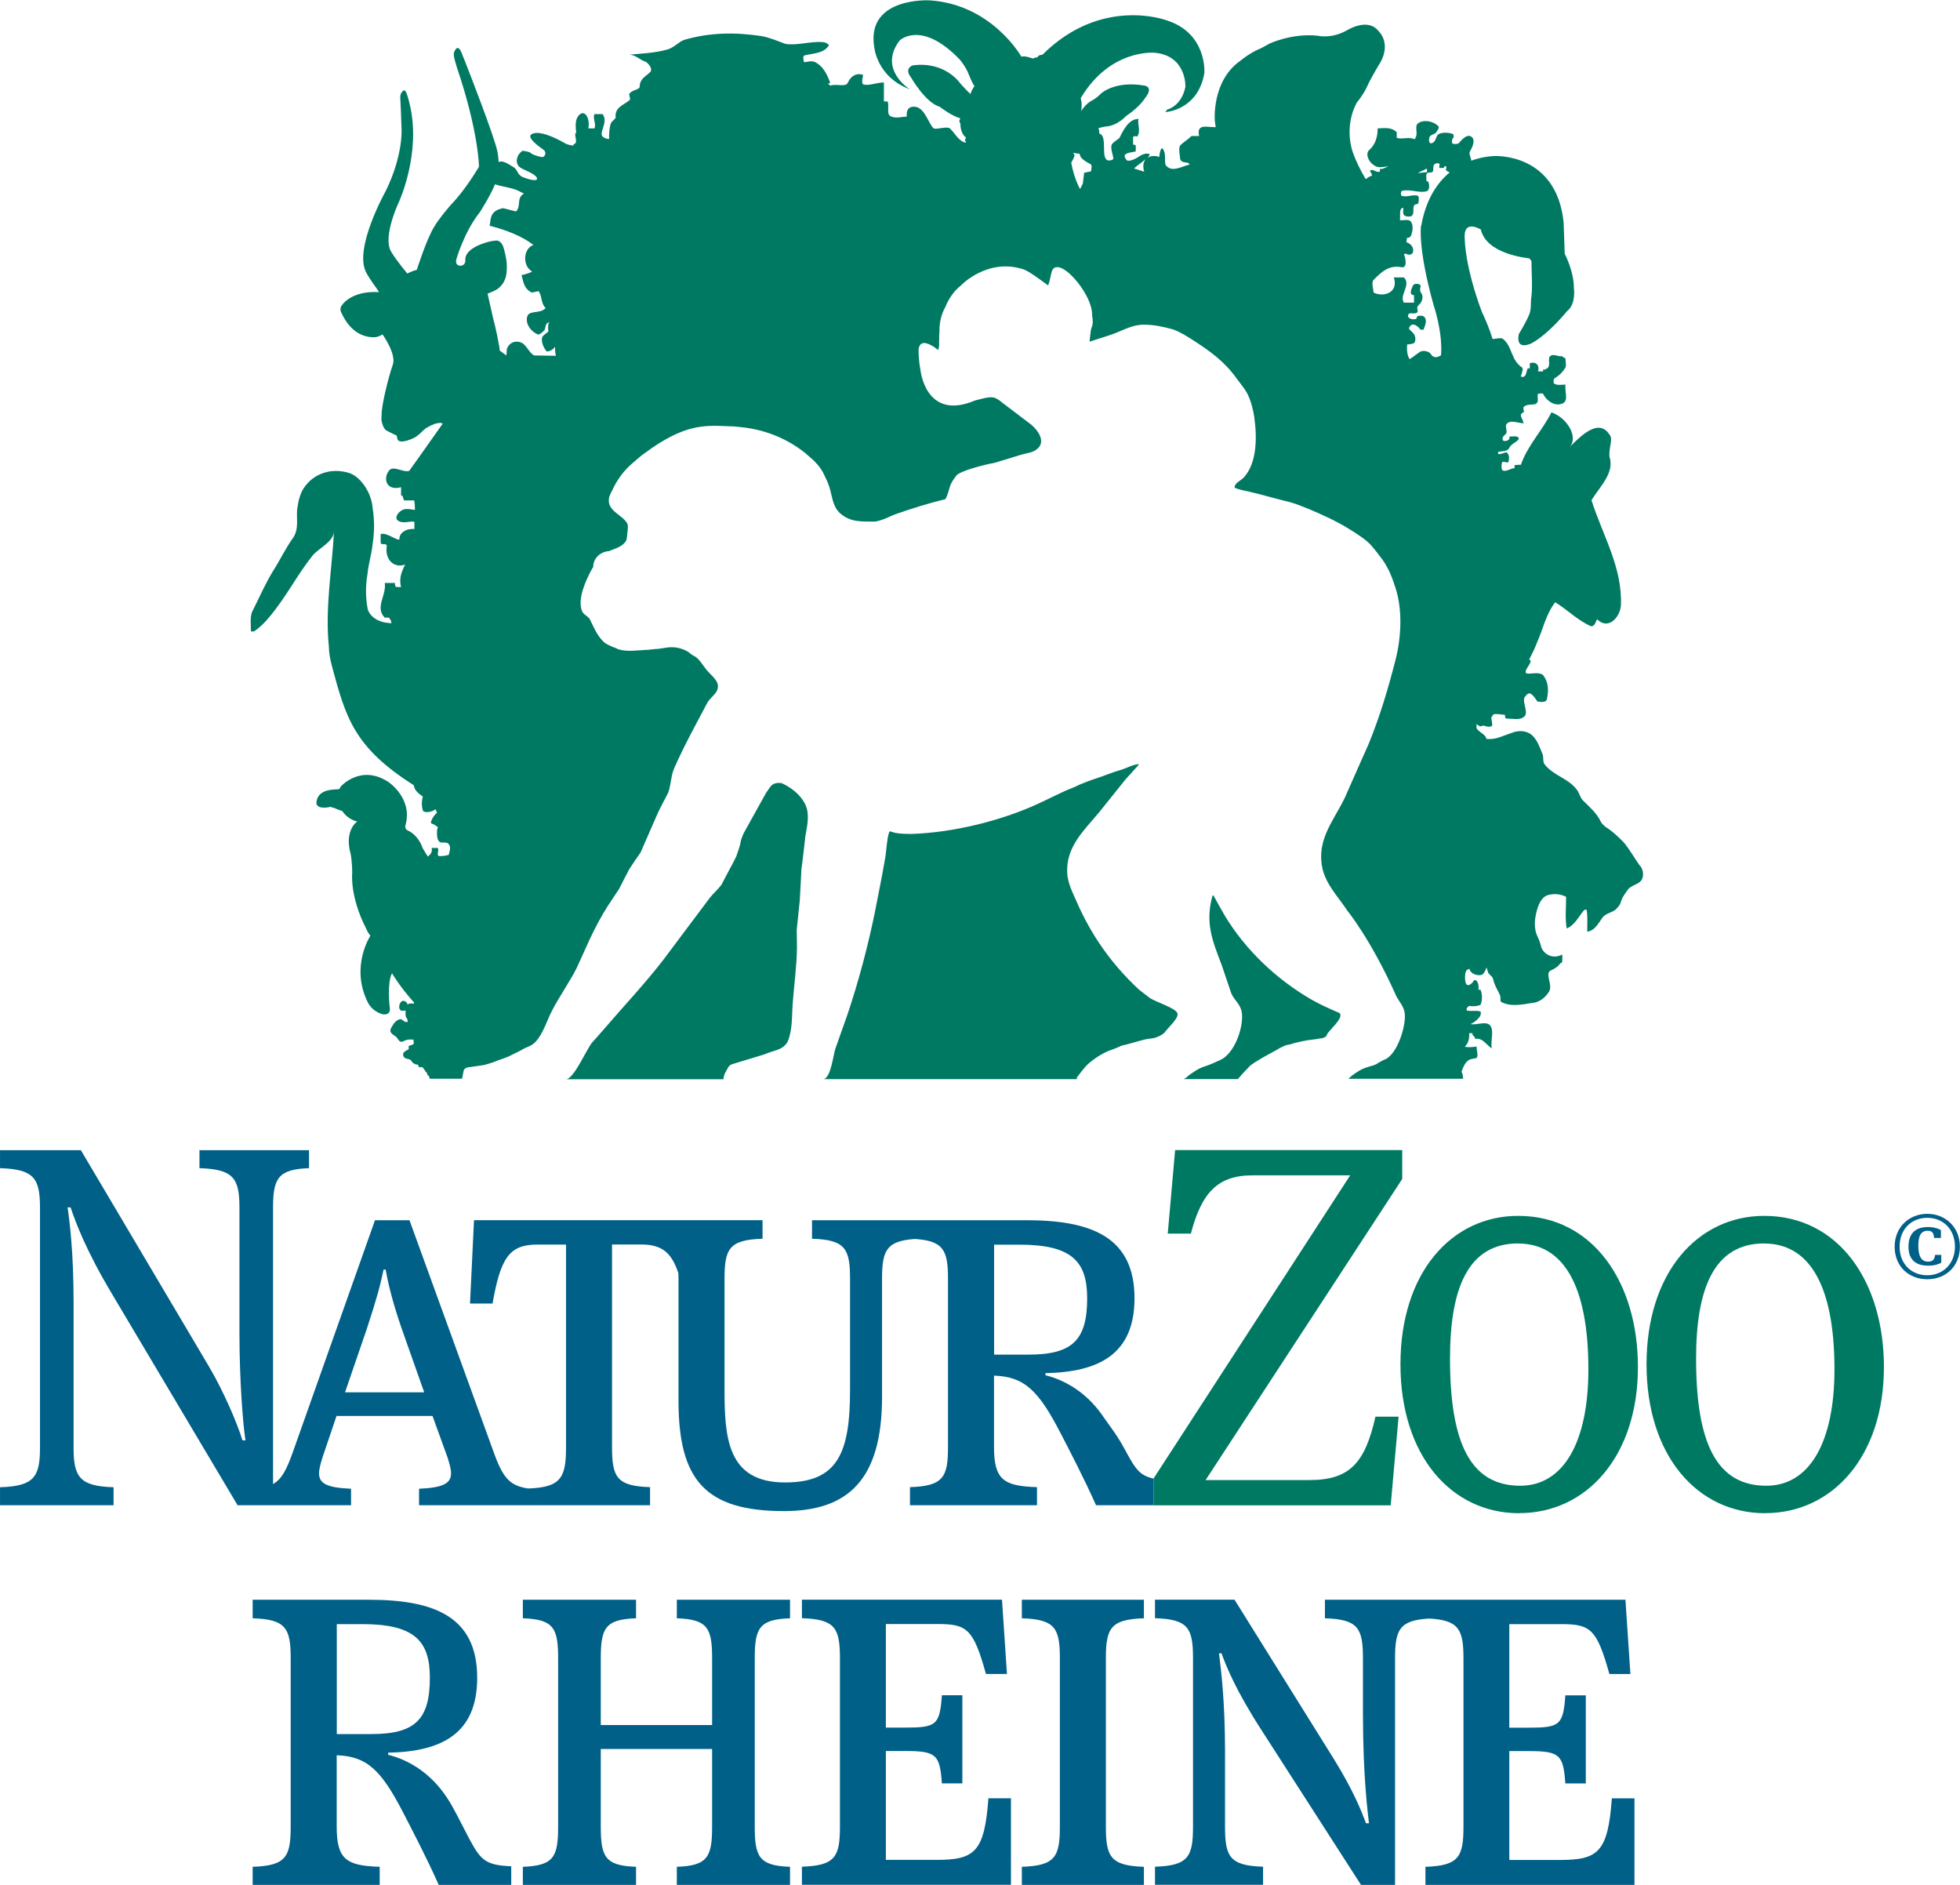 <?xml version="1.0" encoding="UTF-8"?><svg id="a" xmlns="http://www.w3.org/2000/svg" width="78mm" height="75mm" viewBox="0 0 221.1 212.6"><path d="m136.01,166.94h11.68c4.57,0,6.29-1.92,7.47-7.15h2.61l-.89,10h-26.75v-3.03l22.18-34.19h-11.03c-3.97,0-5.75,2.03-6.94,6.57h-2.61l.83-9.42h25.62v3.26l-22.18,33.96Zm35.36,3.74c-7.64,0-13.39-6.47-13.39-16.8s5.76-16.74,13.28-16.74c8.43,0,13.51,7.48,13.51,17.05,0,10.08-5.81,16.48-13.39,16.48Zm-.11-30.43c-5.7,0-7.69,5.14-7.69,13,0,9.57,2.34,14.33,7.92,14.33,4.9,0,7.69-4.94,7.69-13.12,0-9.7-2.96-14.2-7.92-14.2Zm27.87,30.43c-7.64,0-13.39-6.47-13.39-16.8s5.76-16.74,13.28-16.74c8.43,0,13.5,7.48,13.5,17.05,0,10.08-5.81,16.48-13.39,16.48Zm-.11-30.43c-5.7,0-7.69,5.14-7.69,13,0,9.57,2.34,14.33,7.92,14.33,4.9,0,7.69-4.94,7.69-13.12,0-9.7-2.96-14.2-7.92-14.2Zm-69.35-27.71c-.4-.31-.8-.62-1.21-.94-3.14-2.93-5.38-6.17-7.01-9.9-.43-.99-.99-2.05-1.06-3.18-.18-2.98,1.87-4.83,3.55-6.84.99-1.25,2.01-2.48,2.99-3.73l1.5-1.66v-.11c-.76.1-1.39.49-2.09.69-.95.26-1.81.66-2.72.94-.65.21-1.25.45-1.84.69-.68.36-1.36.55-2.04.9-.86.4-1.73.84-2.62,1.25-4.03,1.86-9.43,3.25-14.26,3.41-.61,0-1.28-.01-1.84-.11-.22-.06-.43-.12-.65-.19,0,.07-.09.09-.09.17-.23.74-.28,1.84-.39,2.63-.35,2.11-.79,4.2-1.19,6.28-.79,3.89-1.83,7.77-3.06,11.47-.47,1.35-.95,2.7-1.43,4.04-.23.8-.46,2.84-1.14,3.31-.03.02-.08.04-.13.06h28.53s0-.1,0-.18c.45-.59.67-.89,1.09-1.35.4-.44,1.72-1.43,2.83-1.78,0,0,.54-.19.76-.3.04,0,.1-.05.12-.05.26-.14.33-.14.85-.26.62-.15,1.9-.58,2.59-.65.27-.02.6-.07.88-.21.2-.05.68-.36.75-.44.34-.52,1.68-1.65,1.48-2.21-.22-.62-2.46-1.26-3.16-1.76Zm-41.44-24.2c-1.23-.2-1.35.52-1.78,1.03-.79,1.44-1.6,2.89-2.41,4.34-.21.35-.33.68-.45,1.04-.13.77-.27,1.07-.53,1.83-.15.31-.45.93-.63,1.23-.36.66-.7,1.32-1.05,1.99-.42.55-.91.96-1.32,1.48-1.74,2.33-3.48,4.64-5.21,6.95-2.11,2.74-4.52,5.28-6.79,7.93-.42.49-.85.97-1.28,1.44-.63.81-1.9,3.74-2.78,4.1-.04.02-.1.02-.15.03h17.77c-.06-.44.46-1.21.46-1.21.13-.38.52-.49.52-.49l3.68-1.12c.65-.32,1.51-.41,2.09-.85.2-.16.41-.4.5-.61.55-1.36.44-2.86.56-4.4.15-1.95.44-4.08.47-6.07,0-.69-.01-1.37-.03-2.06.11-1.11.24-2.24.35-3.37.06-1.15.13-2.3.18-3.45.16-1.27.32-2.51.45-3.79.15-.88.37-1.75.24-2.71-.11-1.17-1.23-2.5-2.88-3.25Zm62.85,25.91c-1.11-.48-2.13-.93-3.08-1.47-3.94-2.27-7.44-5.55-9.83-9.49-.44-.77-.86-1.51-1.28-2.28h-.11c-.86,3.09-.01,5.11,1.03,7.82.36,1.06.73,2.14,1.08,3.2.3.72.98,1.19,1.16,2,.35,1.46-.68,4.91-2.56,5.6-1.09.51-1.14.49-1.87.75-.51.19-.95.52-1.4.83-.23.14-.46.44-.71.5,0,0,0,0-.01,0h6.17s-.01,0-.01-.02c.58-.7.87-.95,1.29-1.41.4-.45,2.98-1.81,2.98-1.81.06-.06.15-.09.23-.12.03-.06.2-.13.29-.18.17-.09.16-.05.44-.21.17-.1.48-.11.65-.16.78-.27,1.89-.48,2.58-.55.27-.02.83-.13.83-.13.08,0,.18,0,.23-.03.23-.09.22-.06.34-.14.14-.09.15-.24.22-.36.34-.51,1.66-1.64,1.45-2.21l-.1-.14Zm33.95-16.54c-.64-.9-1.17-1.87-1.87-2.71-.64-.64-1.22-1.22-2.06-1.74-.2-.19-.39-.33-.52-.58-.45-.97-1.23-1.61-1.93-2.32-.38-.32-.45-.84-.77-1.29-1.03-1.35-2.64-1.55-3.67-2.9-.19-.32-.07-.77-.19-1.09-.33-.77-.58-1.61-1.23-2.19-.57-.45-1.29-.52-2-.32-.51.19-1.09.39-1.61.58-.47.17-1.01.25-1.52.19,0-.05-.01-.1-.02-.15-.21-.43-.86-.64-1.08-1.07v-.45c.11.08.22.16.34.23.07.05.27,0,.46-.07.29.12.57.19.91.08.15-.15-.01-.61-.05-.95.08-.13.15-.26.25-.39.41-.1.92.05,1.3.05,0,.22,0,.43.22.43.64,0,1.5.21,1.93-.21.64-.43-.43-1.93.21-2.36.43-.65.86,0,1.3.64.21,0,.85.21,1.06-.21.22-1.07.22-1.93-.43-2.78-.63-.43-1.5,0-1.93-.21-.21-.43.86-1.28.43-1.5-.02,0-.05-.02-.06-.03.3-.59.61-1.19.85-1.83.7-1.54,1.04-3.3,2.09-4.63,1.43.88,2.47,2,4.01,2.7.47.04.5-.43.72-.78,1.22,1.24,2.56-.16,2.68-1.56.18-4.32-2.06-7.9-3.32-11.87.99-1.61,2.62-3.08,2.03-4.92-.1-1.05.44-1.94.02-2.45-1.24-1.99-3.31.19-4.55,1.4,1.08-1.06-.19-3.31-2.02-3.94-.98,1.99-2.71,3.75-3.44,5.91-.24,0-.49.01-.72.05v.34c-.46,0-.92.46-1.38.23-.12-.23-.12-.69,0-.92.11-.12.57.12.68,0,.12-.34.12-.8-.12-1.03-.11-.23-.69.23-1.03.11v-.23c.47-.11,1.03,0,1.27-.46.11-.46,1.26-.8,1.03-1.15-.23-.23-.7-.12-1.03-.12.11.46-.47.58-.7.46-.23-.34.11-.57.35-.81.11-.34-.12-.69,0-1.03.46-.58,1.27-.12,1.96-.12-.23-.81-.58-.92,0-1.26.11,0-.12-.46,0-.57.46-.46,1.26-.12,1.49-.46.23-.23,0-.69.12-1.03.12,0,.46-.11.58,0,.46.92,1.5,1.5,2.3,1.03.57-.34.11-1.38.23-2.07-.46,0-.92.12-1.26-.11-.12,0-.12-.46,0-.58.57-.35.92-.69,1.26-1.26.11-.23,0-.58,0-.92,0-.23-.34-.12-.34-.34-.46.12-1.04-.34-1.38,0-.35.23.12,1.04-.35,1.38-.11,0-.23.23-.46.11v.23h-.58c.23-.69-.23-1.15-.92-.92v.58h-.23c-.23.45-.12,1.13-.79.92.13-.39.32-.85.15-1.02-1.29-.86-1.07-2.35-2.14-3.21-.2-.2-.77-.03-1.18,0-.18-.56-.36-1.06-.53-1.49,0-.04-.02-.08-.05-.12-.34-.86-.62-1.41-.62-1.41-1.94-5.19-1.94-8.17-1.94-8.17-.26-2.46,1.81-1.16,1.81-1.16.65,2.85,5.45,3.24,5.45,3.24.13.13.26.26.26.39,0,1.3.13,2.6,0,3.89-.13.65.02,1.44-.26,2.08-.38.91-1.17,2.2-1.17,2.2-.39,1.95,1.42,1.04,1.42,1.04,1.94-1.04,4.02-3.63,4.02-3.63,1.04-.78.78-2.59.78-2.59,0-1.95-1.04-3.89-1.04-3.89l-.12-3.5c-.78-7.91-7.78-7.52-7.78-7.52,0,0-1.17-.01-2.64.52-.03-.39-.35-.81-.1-1.13.31-.54.54-1.23.15-1.54-.46-.38-1,.16-1.45.69-.08.08-.38.15-.62.08-.08,0-.16-.08-.16-.15,0-.23,0-.38.16-.54.08-.08,0-.31,0-.39-.54-.23-1.3-.23-1.69,0-.3.23-.23.77-.69,1-.46.15-.38-.46-.31-.69.16-.3.62-.3.76-.53.15-.23.39-.54.23-.69-.61-.61-1.69-.77-2.3-.31-.39.31,0,1.07-.23,1.53-.04.07-.08.16-.13.26-.63-.32-1.42.04-2.03-.16v-.64c-.64-.64-1.5-.43-2.15-.43,0,.86-.21,1.71-.85,2.35-.64.43-.22,1.5.64,1.93.43.22,1.07,0,1.51,0-.29,0-.67.37-1.05.29v.31c-.39.15-.69-.31-1.07-.16-.15.08.31.54.15.62-.22.07-.5.21-.6.36-.04-.01-.08-.03-.12-.04-1.3-2.22-1.58-3.53-1.58-3.53-.69-2.99.64-5.07.64-5.07.84-1.04,1.15-1.81,1.15-1.81.28-.67,1.21-2.24,1.21-2.24,1.7-2.5.09-3.96.09-3.96-1.22-1.61-3.57-.12-3.57-.12-1.79,1.01-3.29.62-3.29.62-2.96-.32-5.49.9-5.49.9-.37.22-.95.52-.95.52-1.21.47-2.35,1.43-2.35,1.43-3.24,2.31-2.84,6.76-2.84,6.76.04.24.07.47.1.7-.91.04-2.21-.47-1.87,1h-.86c-.43.43-.86.64-1.29,1.07-.21.43,0,1.07,0,1.5.22.64.86.21,1.08.64-.85.22-1.93.86-2.56.22-.43-.22,0-1.29-.43-1.93-.21-.43-.43.43-.43.86-.56-.19-1.04-.12-1.36.12.2-.2.31-.36.23-.44-.31-.15-.77,0-1.22.31-.46.31-1.23.62-1.38.31-.62-.77.46-.77,1.07-.92v-.61c0-.15-.15-.15-.3-.15v-.77c0-.31.3-.15.46-.15.45-.61,0-1.38.15-1.99-1.08,0-1.69,1.22-2.15,2.15-.15.15-.46.31-.77.61-.46.46.3,1.69,0,1.84-1.53.61-.61-2-1.22-2.76-.07-.09-.17-.15-.28-.19,0-.22-.03-.43-.1-.61.49-.13.9-.19.9-.19,1.23-.08,2.24-1.19,2.24-1.19,1.5-.99,2.1-1.98,2.1-1.98,1.1-1.37-.12-1.45-.12-1.45-3.37-.55-4.86.94-4.86.94-.38.4-.85.68-.85.68-.87.4-1.36,1.28-1.36,1.28.16-.98-.06-1.45-.06-1.45,3.35-5.65,8.38-5.14,8.38-5.14,3.62.36,3.44,3.87,3.44,3.87-.48,2.21-2.06,2.54-2.06,2.54l-.2.28s3.67-.17,4.4-4.4c0,0,.35-4.52-4.3-5.96,0,0-7.33-2.74-13.97,3.9,0,0-.5,0-.53.27,0,0-.45.06-.52.16,0,0-1.07-.4-1.31-.2,0,0-3.31-5.91-10.35-6.37,0,0-7.09-.41-6.28,5.15,0,0,.22,3.46,4.03,4.88,0,0-3.62-2.24-1.15-5.5,0,0,2.43-2.38,6.79,2.15,0,0,.68.8.98,1.6,0,0,.39.99.67,1.4,0,0-.4.56-.43.89,0,0-.2-.13-1.15-1.18,0,0-1.69-2.57-5.4-2.05,0,0-.98.33-.17,1.36,0,0,1.62,2.84,3.23,3.3,0,0,1.32,1.03,2.34,1.31,0,0-.26.36,0,.55,0,0-.07,1.1.64,1.62,0,0-.24.25,0,.55v.03c-.8-.13-1.21-1-1.74-1.53-.31-.46-1.69.15-1.96-.13-.64-.64-1.07-2.79-2.57-2.35-.43.21-.43.64-.43,1.07-.64,0-1.06.21-1.71,0-.65-.22-.21-1.07-.44-1.72h-.42v-2.14c-.85,0-1.71.43-2.35.21-.22-.21,0-.86,0-1.07-.65-.21-1.29,0-1.71.86-.2.59-1.31.1-1.98.36-.1-.08-.18-.15-.28-.23.13-.01.26-.03.24-.15-.36-.99-.83-1.84-1.65-2.26-.4-.22-.9-.03-1.28,0-.03-.25-.2-.62.05-.77,1-.24,2.15-.23,2.7-1.06.24-.15-.43-.47-.68-.44-1.42-.11-2.9.43-4.21.19-.8-.3-1.74-.71-2.66-.87-2.99-.45-5.8-.41-8.67.41-.62.19-1.18.89-1.93,1.1-1.5.42-2.9.44-4.42.6.76-.08,1.35.63,2.01.81.28.23.72.69.5,1.1-.58.57-1.2.77-1.23,1.67.04.38-.99.36-1.19.89.01.13.18.5.06.64-.7.58-1.71.82-1.58,1.96.02.13-.47.44-.56.7-.15.53-.2,1.13-.18,1.73-.28-.02-.54-.09-.73-.28-.46-.46.68-1.61,0-2.53h-.92c-.23.46.23,1.15,0,1.61h-.69c.23-1.15-.46-2.3-1.15-1.38-.36.48-.29,1.2-.22,1.88-.03.02-.06.02-.08.04-.15.31.31,1.07-.15,1.23-.04.02-.09.08-.14.17-.39-.06-.75-.14-1.03-.34-1.12-.63-2.6-1.27-3.4-1.04-.97.25.08,1.12,1.17,1.9.15.13.24.48,0,.68-.02.09-.21.12-.39.07-.52-.13-.86-.22-1.16-.47-.16-.13-.69-.18-.86-.22-.66.42-.86,1.22-.45,1.75.44.45,1.66.68,2.05,1.29.22.56-1.13.13-1.63-.08-.64-.34-.52-.81-.99-1.1-.47-.29-1.1-.71-1.48-.64-.08.01-.14.04-.21.05-.02-.32-.05-.69-.12-1.09-.29-1.64-3.54-9.91-3.54-9.91,0,0-.21-.56-.42-1.05-.38-1.13-.68-.75-.68-.75,0,0-.26.23-.3.58-.04.35.33,1.49.33,1.49,2.5,7.37,2.51,11.27,2.51,11.27,0,0-1.54,2.63-3.15,4.27,0,0-1.33,1.51-1.9,2.5-.85,1.34-1.96,4.85-1.96,4.85,0,0-.68.19-1.07.42,0,0-1.19-1.39-1.83-2.47-1-1.69.9-5.65.9-5.65,0,0,2.53-5.5,1.19-11.01-.34-1.41-.52-1.69-.76-1.46-.38.35-.3.71-.27,1.31.03.51.03.56.04.88.02.33.07,1.92.07,1.92,0,0,.28,2.93-1.75,7.12,0,0-3.65,6.48-2.25,9.21.36.71,1.2,1.84,1.2,1.84l.27.41c-3.22-.19-4.21,1.51-4.21,1.51,0,0-.28.31-.06.78.39.85,1.42,2.76,3.61,2.8.53.03,1.05-.32,1.05-.32,0,0,1.59,2.2,1.16,3.42-.51,1.43-1.31,4.74-1.26,5.66-.07.62.03.8.03.8,0,0,.13.76.54.97.35.18.94.49,1,.5.31.02.02.55.45.69.43.14,1.21-.17,1.57-.34.73-.35.97-.88,1.57-1.22,1.35-.77,1.73-.42,1.73-.42-1.91,2.71-3.75,5.31-3.78,5.33-.69.23-1.84-.69-2.3,0-.69.92-.23,2.3,1.38,1.84v.92c.06.03.12.06.18.08.04.18.09.35.16.49h1.14c.07.35.09.71.08,1.08-.38-.06-.9-.18-1.33-.04-.46.23-.92.69-.69,1.15.59.58,1.65.03,1.97.25-.01.25-.01.5,0,.74-.01.02-.02.03-.03.04-.4,0-.8,0-1.26.35-.29.19-.41.51-.42.87-.56-.06-1.4-.82-2.1-.65v.92c0,.46.69,0,.69.46-.23,1.38.69,2.53,2.07,2.07-.46.92-.69,1.61-.46,2.53h-.46c-.23,0-.23-.23-.23-.46h-1.15c.23,1.38-1.15,2.76,0,3.91h.46c.22.21.28.43.29.64-.41-.04-.82-.08-1.21-.22-.69-.23-1.37-.8-1.48-1.49-.23-1.26-.23-2.51,0-3.89.11-1.14.46-2.17.57-3.31.22-1.37.22-2.74,0-4.12-.11-1.6-1.24-3.37-2.52-3.88-1.75-.6-3.77-.23-5.03,1.37-.57.69-.8,1.6-.91,2.4-.23,1.14.23,2.29-.46,3.43-.91,1.26-1.48,2.52-2.28,3.77-.92,1.49-1.6,3.09-2.41,4.69-.23.69-.11,1.49-.11,2.17h.34c.68-.46,1.25-1.03,1.71-1.6,1.94-2.29,3.09-4.69,4.91-6.97.8-.91,2.33-1.51,2.41-2.74-.23,4.34-1.03,8.69-.58,13.03,0,.69.16,1.48.34,2.17,1.55,5.78,2.47,9.17,9.23,13.45.02.06.03.13.05.19.12.46.53.78.98,1.1-.16.49-.15,1.25.05,1.66.33.17.91.09,1.38-.23,0,0,0,0,0,0,.06.13.12.27.16.4-.51.4-.81,1.2-.61,1.2.28.1.51.25.72.42-.07.18-.12.38-.1.58-.03.37.04.82.22,1,.11.23.57.12.86.17.06.03.11.05.16.08.02.02.04.03.05.05.32.32.13.78.03,1.24-.29.09-.66.14-1.02.14-.46,0,0-.69-.23-.92h-.68c.11.47-.14.76-.43.97-.34-.53-.57-.93-.57-.93-.57-1.62-1.7-2.01-1.7-2.01-.4-.21-.24-.63-.24-.63.82-3-1.92-4.83-1.92-4.83-3.15-2.08-5.41.52-5.41.52-.07.26-.23.29-.23.29-.38,0-.9.07-.9.07-1.75.24-1.59,1.57-1.59,1.57.2.71,1.61.34,1.61.34.16.11.41.13.41.13.21.13.89.35.89.35.67,1,1.69,1.18,1.69,1.18,0,0-1.5.95-.74,3.68,0,0,.18.94.17,2.16,0,0-.28,2.6,1.54,6.17,0,0,.19.47.51.88,0,0-2.3,3.47-.29,7.51,0,0,.45,1.03,1.73,1.35,0,0,.95.18.73-.9,0,0-.3-2.64.27-3.74,0,0,.79,1.41,2.49,3.31,0,.04-.02.09-.03.13-.28-.05-.58-.06-.75.14.16-.19-.34-.63-.63-.4-.29.23-.4.86-.06,1.03.18.06.35,0,.52,0,0,.23-.06.52.05.75.11.17.23.34.17.52-.06.06-.17,0-.29,0-.23-.11-.4-.35-.58-.29-.52.12-.8.64-1.04,1.09-.17.46.29.64.58.87.17.11.29.46.52.57.29.06.4-.12.63-.17.29-.11.58-.06.86-.06-.06.17.11.46-.06.52-.11.11-.28.11-.45.17-.12.06,0,.29-.06.4-.17.12-.4.17-.52.35-.12.06-.12.29-.05.46.17.35.75.23.86.46.11.23.4.46.74.46.06.05.12.17.12.29.17,0,.4-.06.46.06.12.11.23.34.36.48.04.04.08.08.11.12,0,.08.08.21.08.29.08-.04.11-.08.23.35h3.64s.03-.09.03-.13l.16-.81c.15-.37.69-.37.69-.37l1.63-.24c.34-.1.67-.19,1-.3.6-.26.92-.32,1.72-.65.84-.41,1.25-.6,1.8-.92.5-.23.89-.33,1.28-.76.88-.97,1.27-2.41,1.87-3.55.84-1.61,1.93-3.13,2.75-4.75.5-1.12,1.01-2.24,1.52-3.35.59-1.22,1.25-2.51,1.99-3.65.43-.65.86-1.29,1.28-1.93.38-.73.75-1.49,1.15-2.23.4-.63.83-1.24,1.27-1.87.66-1.54,1.35-3.08,2.02-4.62.35-.7.72-1.41,1.08-2.09.34-.88.31-1.9.68-2.76,1.09-2.5,2.45-4.96,3.74-7.4.27-.51.83-.86,1.09-1.37.09-.2.15-.44.11-.67-.11-.66-.96-1.26-1.36-1.8-.36-.46-.76-1.14-1.26-1.43-.38-.14-.61-.48-.97-.63-.35-.18-.69-.28-1.09-.35-.79-.12-1.37.07-2.08.15-.39,0-.87.1-1.26.11-1.05.04-2.22.25-3.22-.07-.35-.19-.65-.24-1.01-.44-.29-.13-.55-.29-.77-.53-.66-.69-1-1.57-1.41-2.39-.2-.37-.71-.53-.88-.91-.58-1.36.44-3.55,1.05-4.68.07-.13.14-.23.2-.32,0-.01,0-.02,0-.03,0-.94.79-1.7,1.78-1.77.77-.31,1.53-.52,1.9-1.12.15-.24.13-.64.17-.94.03-.3.13-.8-.01-1.06-.52-.92-2.04-1.35-2.08-2.51-.03-.54.23-.89.43-1.32.51-1.08,1.12-1.9,1.85-2.61.09-.09.19-.18.28-.26.06-.06.13-.11.19-.16.41-.34.82-.75,1.29-1.06,4.54-3.37,6.84-3.15,9.5-3.04.33,0,.77.02,1.2.08,4.17.37,6.86,2.39,8,3.45.6.5,1.1,1.08,1.45,1.73.26.54.56,1.13.73,1.72.29,1.01.36,2.13,1.19,2.85,1.15,1,2.37.92,3.96.92,1.04-.21,1.53-.56,2.24-.82,1.67-.59,3.77-1.26,5.65-1.7.32-.55.36-1,.58-1.6.16-.4.41-.72.65-1.05.36-.53,3.22-1.27,4.31-1.45.72-.22,2.4-.74,3.05-.93.5-.16,1.01-.18,1.46-.43,1.42-.78.58-2.14-.33-2.93-.95-.72-1.89-1.44-2.84-2.16-.53-.36-.82-.74-1.43-.93-.68-.1-1.37.18-2.07.33,0,0,0,0,0,0-5.65,2.41-6.19-3.47-6.19-3.47-.15-.75-.2-1.53-.21-2.25.13-1.12,1.01-.77,1.73-.32.02.01.04.03.06.04,0,0,0,0,0,0,0,0,0,0,0,0,.1.07.16.14.27.21.02.02.04.03.06.04.01,0,.02.01.04.01v.02s.03.02.03.04c.04,0,0,0,.03,0,.03-.15.02-.1.1-.46.02-.31-.03-.44.01-.8,0-.27,0-.57.03-.88-.02-.97.21-1.89.65-2.69.38-.92.94-1.79,1.71-2.4,0,0,3.01-3.22,7.12-1.87.67.22,2.25,1.44,2.76,1.8,0,0,.09.02.38-1.37.49-2.44,4.7,2.23,4.6,4.77.08.49.14.92-.08,1.43-.07.13-.21,1.49-.21,1.53,1.21-.41,1.88-.58,2.79-.92,1.07-.4,2.1-1.02,3.37-1,1.23.02,2.07.22,3.25.53.81.29,1.58.78,2.3,1.24,1.94,1.26,3.5,2.37,4.9,4.32.46.64.98,1.2,1.3,1.92.34.76.56,1.62.68,2.47.33,2.42.25,5.09-1.12,6.68-.41.48-1.11.65-1.11,1.23.57.24,1.09.33,1.72.46,1.55.37,2.99.8,4.53,1.17.72.2,1.35.46,2,.72,1.57.66,3.12,1.35,4.6,2.26.8.49,2.09,1.28,2.69,2.04.35.42.79.99,1.12,1.43.75,1.06,1.08,1.96,1.49,3.2.81,2.47.66,5.55.02,8.09-.85,3.32-1.78,6.44-3.04,9.52-.82,1.85-1.65,3.7-2.46,5.55-.9,2.2-2.72,4.22-2.89,6.74-.06.97.09,1.89.43,2.69.58,1.39,1.7,2.59,2.52,3.85,0,0,2.6,3.16,5.38,9.33.28.74.86,1.23,1.05,2.02.32,1.38-.81,5.03-2.34,5.47-.2.12-.41.23-.59.32-.44.34-.91.36-1.51.58-.52.19-.97.51-1.41.82-.15.1-.31.29-.47.41h12.94c0-.25-.06-.61-.18-.79.57-1.68,1.14-1.37,1.7-1.56.22-.22,0-.86,0-1.29-.45.08-.94.1-1.33.03.18-.19.32-.39.4-.64.09-.29.11-.6.1-.9.13.01.27.02.4.02-.21.21.43.43.22.64.86-.21,1.29.65,1.93,1.07-.21-.85.43-2.36-.43-2.78-.59-.2-1.36.15-1.97.03.44-.19.81-.51,1.07-.88.11-.18.11-.53.06-.53-.47-.18-1,0-1.55-.12,0,0-.06-.18,0-.29.08-.08.17-.15.25-.23.43.08.97.03,1.29-.12.22-.43.22-1.28,0-1.71h-.23c.05-.36.02-.73-.23-1.03,0-.06-.29-.06-.29,0-.24.42-.66.65-.84.42-.18-.3-.18-.77-.12-1.25.06-.12.12-.36.17-.36.09-.05.19-.09.29-.14.16.67,1.07.84,1.47.65.25-.25.38-.52.46-.8.06.15.11.3.15.47.06.32.45.45.58.77.13.71.52,1.29.78,1.87.13.25,0,.71.13.77,1.03.58,2.32.32,3.48.13.84-.06,1.49-.58,1.94-1.29.45-.71-.52-2.08.19-2.38.45-.2.85-.45,1.1-.84h.13c.13-.32.06-.65.06-.96-1.03.58-2.26,0-2.45-1.16-.13-.51-.39-.9-.52-1.35-.19-.77-.13-1.48.06-2.26.19-.77.52-1.68,1.29-1.93.71-.19,1.42-.13,2.06.19,0,1.16-.13,2.38.06,3.54,0,.06.2-.06.33-.13.77-.52,1.09-1.29,1.67-1.93.07-.06.26,0,.26,0,.12.84.06,1.61.06,2.45.83-.07,1.28-.97,1.74-1.61.38-.45.96-.51,1.42-.84.2-.19.45-.45.58-.71.13-.58.45-1.03.78-1.48.38-.64,1.35-.64,1.67-1.28.19-.45.13-1.03-.19-1.48ZM60.27,40.1c-.57-.28-.85-1.15-1.43-1.44-.57-.28-1.39-.12-1.67.73,0,.22-.02.46-.05.7l-.75-.55h0c-.01-.12-.02-.25-.04-.39-.32-1.89-.67-3.1-.67-3.1,0,0-.59-2.6-.66-2.93,0,0,.92-.32,1.27-.64.9-.82.9-1.64.9-2.56,0-.44-.15-1.23-.3-1.75-.1-.37-.25-.88-.73-1.03-.12-.04-.72.06-.72.06,0,0-3.04.6-2.93,2.16.06.81-1.23.84-1.03-.05,0,0,.85-3.09,2.67-5.38,0,0,1.1-1.69,1.71-3.14.8.27,1.99.39,2.7.76.15.08.33.18.56.29-.88.47-.29,1.5-.9,2.01,0,0-.96-.25-1.44-.37-1.6.3-1.36,1.31-1.53,1.98,1.87.48,3.68,1.18,4.94,2.17-.53.17-.93.77-.93,1.52,0,.6.26,1.1.64,1.37h0c.05.05.09.09.13.13-.37.17-.77.3-1.18.38.2.63.21,1.51,1.16,1.97.26-.05.76-.16.76-.16.42.53.24,1.39.81,1.92-.11.07-.2.14-.27.19-.47.33-1.5.15-1.75.6-.36.71.15,1.71,1.07,2.15.23.12.52-.19.75-.4.23-.2.09-.65.4-.87.06-.03.15-.07.25-.1-.04.05-.09.09-.13.15-.07.3-.06.61-.02.92-.31.23-.61.45-.69.61-.15.43.08,1.18.52,1.64.09-.02.59-.04.93-.55-.02.33,0,.68.09,1.03-.29,0-2.16-.04-2.44-.04Zm-.21-9.46s-.02.01-.03.02v-.02s.02,0,.03,0Zm63.01-11.31l-.77.15-.15,1.23-.31.61s-.65-1.08-1-2.97c.13-.21.25-.43.32-.63.15-.31-.11-.46-.11-.46.02,0,.02-.02.04-.03.22.07.46.1.7.11.05.57.66.85,1.28,1.21.15.15,0,.77,0,.77Zm6.02.04l-1.11-.35c-.2,0,.69-.58,1.26-1.07-.26.32-.36.82-.16,1.42Zm31.86-.35c.09.15-.07.31.09.38l-1.09.13c.33-.23.7-.33,1.01-.52Zm-.65,6.45s-.39,2.46,1.42,8.95c0,0,1.04,2.98.84,5.65-.3.2-.67.3-.91.12-.16-.08-.3-.38-.46-.46-.31-.15-.77-.23-1.07,0-.42.28-.72.55-1.11.78-.3-.49-.31-1.08-.28-1.65.24-.02.47-.05.7-.12.31-.08.31-.85,0-1.15-.23-.31-.69-.46-.38-.77.3-.46.85-.08,1.15.31.15.15.23,0,.38.07.16-.46.47-1.07.08-1.46-.15-.16-.46-.16-.76-.08-.08.08-.08.23-.15.31-.39.15-1.15-.08-.85-.54.15-.23.76.08,1-.23.07-.15-.08-.46,0-.61.15-.23.38-.38.46-.61.15-.31.15-.69-.08-1-.23-.31.08-.69-.07-.84-.15-.15-.77-.23-.85.15-.15.31-.46,1,.15,1v.85h-1.14c-.57-.85.86-2,0-2.85h-1.14c.57,1.71-1.14,2.28-2.28,1.71,0-.28-.28-1.14,0-1.43.86-.86,1.71-1.71,3.14-1.43.67.13.51-.93.28-1.47.08,0,.23-.08.23-.08.09.16.61.23.77-.08.16-.46-.08-.92-.61-1.15-.23,0,0-.31-.07-.54.3.08.53-.23.53-.38.15-.46.23-1-.07-1.46-.31-.31-.85-.08-1.23-.15.08-.46-.15-1.38.39-1.38,0,.31-.15.77.23.92.23.08.54.08.69,0,.38-.31.08-.84.31-1.23,0-.08.39-.08.46-.23.08-.31.08-.77-.07-.84-.62-.15-1.31.23-1.84,0-.08,0-.08-.54.08-.54.92-.23,1.99.3,2.8.03.27-.09.34-.73.11-1.11h-.16c0-.31-.07-.61,0-.84.16-.23.54-.08.69-.23.15-.23,0-.54.15-.77.15-.23.46-.23.61-.15.08.07-.07.38,0,.46.16.07.39,0,.54,0v-.16h.23c.07.16-.08.38,0,.46.11.09.24.16.39.23-1.39,1.16-2.67,3.01-3.2,5.99Z" fill="#007963"/><path d="m213.73,140.61c0-2.22,1.66-3.7,3.68-3.7s3.68,1.48,3.68,3.7-1.59,3.68-3.68,3.68-3.68-1.45-3.68-3.68Zm6.8,0c0-2.01-1.38-3.25-3.12-3.25s-3.12,1.24-3.12,3.25,1.38,3.23,3.12,3.23,3.12-1.26,3.12-3.23Zm-3.03,1.69c.55,0,.71-.24.8-.76h.69v.88c-.28.17-.77.34-1.47.34-1.5,0-2.23-.76-2.23-2.15s.7-2.21,2.19-2.21c.7,0,1.2.18,1.47.35v.88h-.76c-.07-.51-.17-.81-.73-.81-.81,0-1.06.65-1.06,1.7s.28,1.78,1.08,1.78ZM52.99,207.51c-1.13-2.15-1.86-3.71-2.6-4.79-1.75-2.64-4.17-4.19-6.6-4.79v-.24c5.98-.12,10.04-2.1,10.04-8.45,0-7.01-5.02-8.8-12.24-8.8h-13.09v2.09c3.78.12,4.29,1.14,4.29,4.55v18.93c0,3.41-.51,4.43-4.29,4.55v2.04h14.33v-2.04c-3.78-.12-4.85-.84-4.85-4.55v-8.03c3.44.12,5.02,1.68,7.5,6.47.9,1.74,2.71,5.21,4.01,8.15h8.18v-2.1c-2.93-.12-3.44-.72-4.68-3Zm-11.11-11.92h-3.89v-12.4h2.88c5.92,0,7.62,1.92,7.62,6.05,0,4.73-1.69,6.35-6.6,6.35Zm34.47-13.06c3.51.12,3.98,1.14,3.98,4.55v7.49h-12.56v-7.49c0-3.41.47-4.43,3.98-4.55v-2.09h-12.77v2.09c3.51.12,3.98,1.14,3.98,4.55v18.93c0,3.41-.47,4.43-3.98,4.55v2.04h12.77v-2.04c-3.51-.12-3.98-1.14-3.98-4.55v-8.74h12.56v8.74c0,3.41-.47,4.43-3.98,4.55v2.04h12.77v-2.04c-3.51-.12-3.98-1.14-3.98-4.55v-18.93c0-3.41.47-4.43,3.98-4.55v-2.09h-12.77v2.09Zm29.28,27.25h-5.7v-12.28h2.2c3.5,0,3.89.42,4.12,3.65h2.31v-9.94h-2.31c-.23,3.41-.68,3.65-4.18,3.65h-2.14v-11.68h5.87c3.27,0,4.01.54,5.42,5.63h2.37l-.56-8.38h-22.57v2.09c3.78.12,4.29,1.14,4.29,4.55v18.93c0,3.41-.51,4.43-4.29,4.55v2.04h23.58v-9.76h-2.54c-.45,6.05-1.52,6.95-5.87,6.95Zm9.64-27.25c3.78.12,4.29,1.14,4.29,4.55v18.93c0,3.41-.51,4.43-4.29,4.55v2.04h13.77v-2.04c-3.78-.12-4.29-1.14-4.29-4.55v-18.93c0-3.41.51-4.43,4.29-4.55v-2.09h-13.77v2.09Zm66.56,20.31c-.45,6.05-1.52,6.95-5.87,6.95h-5.7v-12.28h2.2c3.5,0,3.89.42,4.12,3.65h2.31v-9.94h-2.31c-.23,3.41-.68,3.65-4.18,3.65h-2.14v-11.68h5.87c3.27,0,4.01.54,5.42,5.63h2.37l-.56-8.38h-33.9v2.09c3.78.12,4.29,1.14,4.29,4.55v6.17c0,7.25.56,11.32.68,12.4h-.34c-.51-1.38-1.41-3.65-3.55-7.13l-11.28-18.09h-8.97v2.09c3.78.12,4.29,1.14,4.29,4.55v18.93c0,3.41-.51,4.43-4.29,4.55v2.04h12.19v-2.04c-3.78-.12-4.29-1.14-4.29-4.55v-8.5c0-5.33-.4-8.81-.68-11.02h.28c.56,1.5,1.58,4.13,4.57,8.75l11.17,17.37h3.84v-25.52c0-3.27.5-4.33,3.86-4.52,3.36.19,3.86,1.25,3.86,4.52v18.93c0,3.41-.51,4.43-4.29,4.55v2.04h23.58v-9.76h-2.54Zm-51.69-36.07c-1.52-.31-2.04-1.07-3-2.82-1.13-2.15-1.86-2.96-2.6-4.04-1.75-2.64-4.17-4.19-6.6-4.79v-.24c5.98-.12,10.04-2.1,10.04-8.45,0-7.01-5.02-8.8-12.24-8.8h-24.14v2.09c3.78.12,4.29,1.14,4.29,4.55v12.52c0,7.13-1.41,10.42-7.33,10.42-6.54,0-6.83-5.09-6.83-10.54v-12.4c0-3.41.51-4.43,4.29-4.55v-2.09h-32.55l-.45,9.4h2.54c.9-5.09,1.86-6.65,5.02-6.65h3.27v22.82c0,3.41-.51,4.57-4.29,4.69-2.02-.32-2.8-1.1-3.89-4.15l-9.48-26.11h-3.89l-9.25,26.11c-.74,2.11-1.31,3.12-2.25,3.65v-31.21c0-3.31.62-4.3,4.06-4.42v-2.03h-12.36v2.03c3.78.12,4.51,1.1,4.51,4.42v14.25c0,5.23.4,10.29.68,12.03h-.34c-.56-1.86-2.14-5.58-3.84-8.43l-14.39-24.3H0v2.03c3.78.12,4.51,1.1,4.51,4.42v27.15c0,3.31-.73,4.3-4.51,4.42v2.03h12.81v-2.03c-3.78-.12-4.51-1.11-4.51-4.42v-16.45c0-5.64-.45-9.13-.68-10.7h.34c.51,1.51,1.64,4.71,4.74,9.88l14.1,23.72h12.8v-1.86c-2.76-.12-3.61-.6-3.61-1.74,0-.48.17-1.08.39-1.8l1.58-4.67h10.83l1.69,4.67c.23.72.4,1.32.4,1.8,0,1.14-.9,1.62-3.61,1.74v1.86h26.06v-2.04c-3.78-.12-4.29-1.14-4.29-4.55v-22.82h3.27c2.29,0,3.42.84,4.21,3.22,0,.22.02.43.02.67v13.72c0,8.92,2.99,12.46,11.9,12.46,7.22,0,11.06-3.53,11.06-12.88v-13.3c0-3.22.49-4.3,3.72-4.51,3.23.21,3.72,1.29,3.72,4.51v18.93c0,3.41-.51,4.43-4.29,4.55v2.04h14.33v-2.04c-3.78-.12-4.85-.84-4.85-4.55v-8.03c3.44.12,5.02,1.68,7.5,6.47.9,1.74,2.71,5.21,4.01,8.15h6.49v-3.03Zm-91.22-9.73l2.43-7.07c1.18-3.59,1.52-4.91,1.92-6.77h.23c.17.96.62,3.23,1.81,6.65l2.54,7.19h-8.91Zm77.11-4.25h-3.89v-12.4h2.88c5.92,0,7.62,1.92,7.62,6.05,0,4.73-1.69,6.35-6.6,6.35Z" fill="#006088"/></svg>